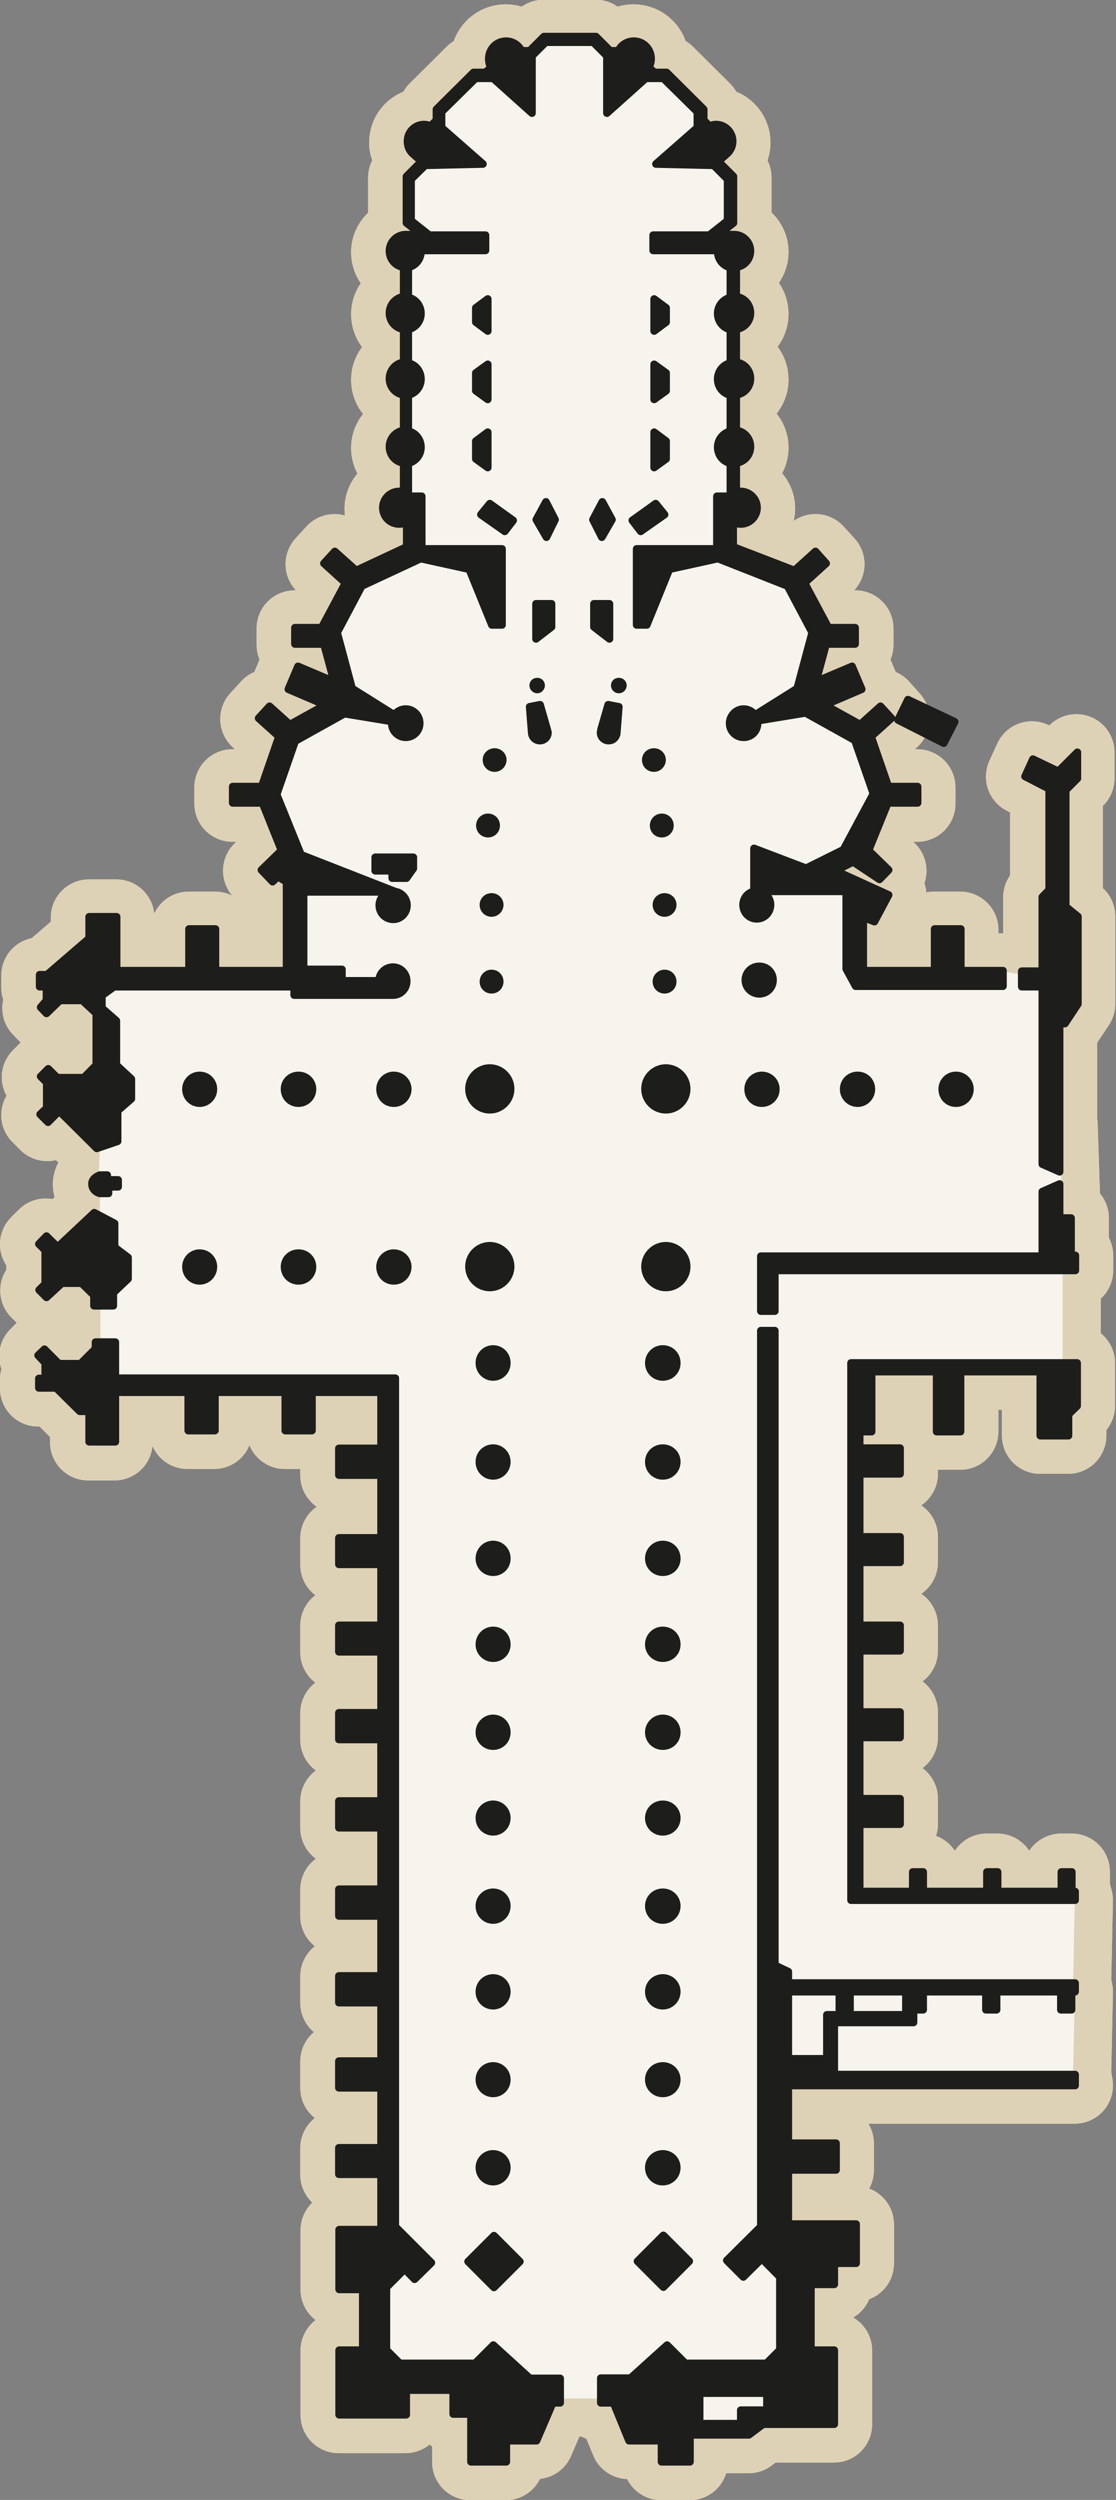 <?xml version="1.0" encoding="UTF-8"?>
<svg id="Capa_2" data-name="Capa 2" xmlns="http://www.w3.org/2000/svg" viewBox="0 0 43.93 98.33">
  <rect x="0" y="0" width="43.93" height="98.33" fill="#808080" stroke="none"/>
  <defs>
    <style>
      .cls-1, .cls-2 {
        fill: #1d1d1b;
      }

      .cls-3 {
        fill: #f7f4ed;
      }

      .cls-4 {
        stroke: #1d1d1b;
        stroke-width: .3px;
      }

      .cls-4, .cls-5 {
        fill: none;
        stroke-linejoin: round;
      }

      .cls-2 {
        fill-rule: evenodd;
      }

      .cls-5 {
        stroke: #ded2b6;
        stroke-width: 3px;
      }

      .cls-6 {
        fill: #ded2b6;
      }
    </style>
  </defs>
  <g id="Text">
    <g>
      <path class="cls-5" d="M41.71,44.27l.12,3.64h.32v1.47h.17v.59h-.49v3.64h.56v1.69l-.34.33v.84h-1.11v-2.52h-3.14v2.36h-.94v-2.36h-2.56v2.36h-.47v.66h1.59v1h-1.59v2.48h1.59v1h-1.59v2.48h1.59v1h-1.59v2.41h1.59v1h-1.59v2.41h1.59v1h-1.59v2.64h2.08v-.77h.42v.77h2.51v-.77h.42v.77h2.41l.1-.77h.42v.68l.12.44-.07,3.26.07.34-.07,3.26.07.43h-11.29v2.28h1.88v1.05h-1.88v2.13h2.67v1.54h-.86v.83h-.92v2.59h.92v2.91h-2.8l-.56.42h-2.32v1.06h-1.12v-.83h-1.29l-.61-1.48h-.5v-.19h-1.6v.19h-.29l-.64,1.48h-1.19v.83h-1.4v-1.88h-.69v-.94h-1.86v.97h-2.63v-2.54h.92v-2.39h-.92v-2.34h1.65v-2.18h-1.66v-1.05h1.66v-2.36h-1.66v-1.05h1.66v-2.3h-1.66v-1.05h1.66v-2.36h-1.66v-1.05h1.66v-2.42h-1.66v-1.05h1.66v-2.42h-1.66v-1.05h1.66v-2.39h-1.66v-1.05h1.66v-2.39h-1.66v-1.05h1.66v-2.47h-1.66v-1.05h1.66v-2.2h-2.72v1.5h-1.05v-1.5h-2.78v1.5h-1.05v-1.5h-2.87v1.95h-1.04v-1.2h-.37l-.92-.92h-.68v-.36h.25v-.62l-.28-.29.25-.25.57.57h.85l.59-.59v-.26h.22v-1.43h-.28v-.4l-.49-.49h-.77l-.61.56-.29-.29.24-.24v-1.33l-.25-.25.3-.3.43.43,1.44-1.35.26.14v-.9s-.35-.07-.35-.38c0-.24.31-.34.31-.34l.04-1.09-1.63-1.42-.44.44-.31-.31.26-.25v-1l-.24-.24.3-.3.36.35h1.05l.49-.5v-2.03l-.55-.51h-.88l-.52.51-.23-.24.23-.27v-.54h-.27v-.47h.29l1.66-1.43v-.85h1.08v2.12h2.85v-1.64h1.04v1.64h2.8v-3.49l-.34-.21-.21.2-.44-.46.79-.77-.75-1.87h-1.17v-.64h1.14l.68-1.97-.8-.72.43-.47.8.72,1.39-.77-1.45-.62.38-.9,1.42.6-.4-1.48h-1.14v-.64h1.05l.94-1.76-.85-.77.43-.47.86.77,1.97-.94v-.97c-.09.05-.19.07-.3.07-.36,0-.64-.29-.64-.64s.29-.64.64-.64c.06,0,.12,0,.18.03v-1.14c-.32-.04-.56-.31-.56-.64s.25-.6.56-.64v-1.4c-.32-.04-.56-.31-.56-.64s.25-.6.56-.64v-1.3c-.32-.04-.56-.31-.56-.64s.25-.6.56-.64v-1.16c-.32-.04-.56-.31-.56-.64,0-.35.29-.64.64-.64h.62l-.59-.46v-1.83l.6-.59-.28-.25c-.21-.21-.28-.37-.28-.54,0-.37.29-.66.66-.66.09,0,.18.02.26.06l.2-.2.03-.46,1.46-1.45h.54l.15-.19c-.06-.1-.1-.22-.1-.35,0-.38.3-.69.68-.69.27,0,.5.16.61.38h.32l.56-.56h2.05l.56.56h.32c.11-.23.34-.38.61-.38.38,0,.68.31.68.69,0,.13-.03.25-.1.35l.19.16.51.03,1.46,1.45v.49l.24.17c.08-.04.17-.06.26-.06.36,0,.65.3.65.66,0,.17-.07.33-.18.45l-.38.33.6.59v1.83l-.59.46h.62c.35,0,.64.29.64.64,0,.33-.25.6-.56.64v1.16c.32.04.56.31.56.64s-.25.6-.56.64v1.3c.32.04.56.31.56.64s-.25.6-.56.64v1.4c.32.04.56.31.56.64s-.25.6-.56.64v1.14c.06-.02.12-.03.18-.03.35,0,.64.29.64.64s-.29.64-.64.64c-.11,0-.21-.03-.3-.07v.97l2.39.92.85-.74.43.47-.85.77.94,1.76h1.05v.64h-1.14l-.4,1.48,1.42-.6.38.9-1.45.62,1.39.77.8-.72.42.47-.8.72.67,1.97h1.15v.64h-1.17l-.76,1.87.79.77-.36.37-1.04-.69-.69.35,2.09.95-.56,1.05-.44-.17v2.1h2.8v-1.64h1.03v1.64h1.66l.72.12.81-.12v-2.92l.27-.28v-3.97l-.95-.49.31-.68,1,.47.75-.75v1.03l-.46.46v4.58l.49.38v3.45l-.51.77h-.2v4.01Z"/>
      <path class="cls-6" d="M41.71,44.27l.12,3.64h.32v1.47h.17v.59h-.49v3.64h.56v1.69l-.34.33v.84h-1.11v-2.52h-3.14v2.36h-.94v-2.36h-2.56v2.36h-.47v.66h1.59v1h-1.59v2.48h1.59v1h-1.59v2.48h1.59v1h-1.59v2.41h1.59v1h-1.59v2.41h1.59v1h-1.59v2.64h2.08v-.77h.42v.77h2.51v-.77h.42v.77h2.41l.1-.77h.42v.68l.12.44-.07,3.26.07.34-.07,3.26.07.43h-11.29v2.28h1.88v1.05h-1.88v2.13h2.67v1.54h-.86v.83h-.92v2.59h.92v2.91h-2.8l-.56.42h-2.32v1.06h-1.12v-.83h-1.29l-.61-1.48h-.5v-.19h-1.6v.19h-.29l-.64,1.48h-1.19v.83h-1.4v-1.88h-.69v-.94h-1.86v.97h-2.63v-2.54h.92v-2.39h-.92v-2.34h1.65v-2.18h-1.66v-1.05h1.66v-2.36h-1.66v-1.05h1.66v-2.3h-1.66v-1.05h1.66v-2.36h-1.66v-1.05h1.66v-2.42h-1.66v-1.05h1.66v-2.42h-1.66v-1.05h1.66v-2.39h-1.66v-1.05h1.66v-2.39h-1.66v-1.05h1.66v-2.47h-1.66v-1.05h1.66v-2.2h-2.72v1.5h-1.05v-1.5h-2.78v1.5h-1.05v-1.5h-2.87v1.95h-1.04v-1.2h-.37l-.92-.92h-.68v-.36h.25v-.62l-.28-.29.25-.25.57.57h.85l.59-.59v-.26h.22v-1.43h-.28v-.4l-.49-.49h-.77l-.61.56-.29-.29.24-.24v-1.33l-.25-.25.3-.3.43.43,1.44-1.35.26.14v-.9s-.35-.07-.35-.38c0-.24.31-.34.31-.34l.04-1.09-1.63-1.42-.44.44-.31-.31.26-.25v-1l-.24-.24.3-.3.36.35h1.05l.49-.5v-2.03l-.55-.51h-.88l-.52.51-.23-.24.23-.27v-.54h-.27v-.47h.29l1.66-1.43v-.85h1.08v2.12h2.85v-1.64h1.04v1.64h2.8v-3.49l-.34-.21-.21.2-.44-.46.79-.77-.75-1.87h-1.17v-.64h1.14l.68-1.97-.8-.72.43-.47.8.72,1.39-.77-1.45-.62.38-.9,1.42.6-.4-1.48h-1.14v-.64h1.05l.94-1.76-.85-.77.43-.47.86.77,1.97-.94v-.97c-.09.05-.19.07-.3.07-.36,0-.64-.29-.64-.64s.29-.64.64-.64c.06,0,.12,0,.18.03v-1.14c-.32-.04-.56-.31-.56-.64s.25-.6.56-.64v-1.4c-.32-.04-.56-.31-.56-.64s.25-.6.56-.64v-1.3c-.32-.04-.56-.31-.56-.64s.25-.6.56-.64v-1.16c-.32-.04-.56-.31-.56-.64,0-.35.29-.64.64-.64h.62l-.59-.46v-1.83l.6-.59-.28-.25c-.21-.21-.28-.37-.28-.54,0-.37.29-.66.66-.66.09,0,.18.02.26.06l.2-.2.03-.46,1.46-1.45h.54l.15-.19c-.06-.1-.1-.22-.1-.35,0-.38.3-.69.68-.69.27,0,.5.16.61.38h.32l.56-.56h2.05l.56.56h.32c.11-.23.34-.38.61-.38.38,0,.68.31.68.69,0,.13-.03.25-.1.35l.19.16.51.03,1.46,1.45v.49l.24.17c.08-.04.17-.06.26-.06.36,0,.65.3.65.66,0,.17-.07.33-.18.45l-.38.33.6.59v1.83l-.59.46h.62c.35,0,.64.29.64.64,0,.33-.25.6-.56.64v1.16c.32.04.56.31.56.64s-.25.6-.56.64v1.3c.32.04.56.31.56.64s-.25.6-.56.64v1.4c.32.04.56.31.56.64s-.25.6-.56.64v1.14c.06-.02.12-.03.18-.03.35,0,.64.29.64.64s-.29.64-.64.64c-.11,0-.21-.03-.3-.07v.97l2.39.92.85-.74.43.47-.85.77.94,1.76h1.05v.64h-1.14l-.4,1.48,1.42-.6.38.9-1.45.62,1.39.77.8-.72.42.47-.8.72.67,1.97h1.15v.64h-1.17l-.76,1.87.79.77-.36.37-1.04-.69-.69.35,2.09.95-.56,1.05-.44-.17v2.1h2.8v-1.64h1.03v1.64h1.66l.72.12.81-.12v-2.92l.27-.28v-3.97l-.95-.49.31-.68,1,.47.75-.75v1.03l-.46.46v4.58l.49.38v3.45l-.51.77h-.2"/>
      <path class="cls-5" d="M41.71,44.27l.12,3.64h.32v1.47h.17v.59h-.49v3.64h.56v1.69l-.34.33v.84h-1.11v-2.52h-3.14v2.36h-.94v-2.36h-2.56v2.36h-.47v.66h1.59v1h-1.59v2.48h1.59v1h-1.59v2.48h1.59v1h-1.59v2.41h1.59v1h-1.59v2.41h1.59v1h-1.59v2.64h2.08v-.77h.42v.77h2.51v-.77h.42v.77h2.41l.1-.77h.42v.68l.12.44-.07,3.26.07.34-.07,3.26.07.43h-11.29v2.28h1.88v1.05h-1.88v2.13h2.67v1.54h-.86v.83h-.92v2.59h.92v2.91h-2.8l-.56.42h-2.32v1.06h-1.12v-.83h-1.29l-.61-1.48h-.5v-.19h-1.6v.19h-.29l-.64,1.48h-1.19v.83h-1.4v-1.88h-.69v-.94h-1.86v.97h-2.63v-2.54h.92v-2.39h-.92v-2.34h1.65v-2.18h-1.66v-1.05h1.66v-2.36h-1.66v-1.05h1.66v-2.3h-1.66v-1.05h1.66v-2.36h-1.66v-1.05h1.66v-2.42h-1.66v-1.05h1.66v-2.42h-1.66v-1.05h1.66v-2.39h-1.66v-1.05h1.66v-2.39h-1.66v-1.05h1.66v-2.47h-1.66v-1.05h1.66v-2.2h-2.72v1.5h-1.05v-1.5h-2.78v1.5h-1.05v-1.5h-2.87v1.95h-1.04v-1.2h-.37l-.92-.92h-.68v-.36h.25v-.62l-.28-.29.25-.25.57.57h.85l.59-.59v-.26h.22v-1.43h-.28v-.4l-.49-.49h-.77l-.61.56-.29-.29.24-.24v-1.33l-.25-.25.3-.3.43.43,1.44-1.35.26.14v-.9s-.35-.07-.35-.38c0-.24.31-.34.31-.34l.04-1.09-1.63-1.42-.44.44-.31-.31.26-.25v-1l-.24-.24.3-.3.36.35h1.05l.49-.5v-2.03l-.55-.51h-.88l-.52.51-.23-.24.23-.27v-.54h-.27v-.47h.29l1.66-1.43v-.85h1.08v2.12h2.85v-1.64h1.04v1.64h2.8v-3.49l-.34-.21-.21.2-.44-.46.79-.77-.75-1.87h-1.17v-.64h1.14l.68-1.97-.8-.72.43-.47.8.72,1.39-.77-1.45-.62.38-.9,1.42.6-.4-1.48h-1.14v-.64h1.05l.94-1.76-.85-.77.43-.47.86.77,1.97-.94v-.97c-.09.05-.19.07-.3.07-.36,0-.64-.29-.64-.64s.29-.64.64-.64c.06,0,.12,0,.18.03v-1.14c-.32-.04-.56-.31-.56-.64s.25-.6.56-.64v-1.4c-.32-.04-.56-.31-.56-.64s.25-.6.56-.64v-1.3c-.32-.04-.56-.31-.56-.64s.25-.6.56-.64v-1.16c-.32-.04-.56-.31-.56-.64,0-.35.29-.64.64-.64h.62l-.59-.46v-1.83l.6-.59-.28-.25c-.21-.21-.28-.37-.28-.54,0-.37.29-.66.66-.66.09,0,.18.02.26.06l.2-.2.03-.46,1.46-1.45h.54l.15-.19c-.06-.1-.1-.22-.1-.35,0-.38.3-.69.68-.69.27,0,.5.16.61.38h.32l.56-.56h2.05l.56.56h.32c.11-.23.34-.38.61-.38.38,0,.68.31.68.69,0,.13-.03.25-.1.35l.19.16.51.03,1.46,1.45v.49l.24.17c.08-.04.17-.06.26-.06.36,0,.65.3.65.66,0,.17-.07.33-.18.45l-.38.33.6.59v1.83l-.59.46h.62c.35,0,.64.29.64.64,0,.33-.25.6-.56.64v1.16c.32.04.56.31.56.64s-.25.6-.56.64v1.3c.32.04.56.31.56.64s-.25.6-.56.64v1.4c.32.04.56.31.56.64s-.25.6-.56.64v1.14c.06-.02.12-.03.18-.03.35,0,.64.29.64.64s-.29.64-.64.64c-.11,0-.21-.03-.3-.07v.97l2.39.92.85-.74.43.47-.85.77.94,1.76h1.05v.64h-1.14l-.4,1.48,1.42-.6.38.9-1.45.62,1.39.77.8-.72.42.47-.8.72.67,1.97h1.15v.64h-1.17l-.76,1.87.79.77-.36.37-1.04-.69-.69.35,2.09.95-.56,1.05-.44-.17v2.1h2.8v-1.64h1.03v1.64h1.66l.72.12.81-.12v-2.92l.27-.28v-3.97l-.95-.49.31-.68,1,.47.75-.75v1.03l-.46.46v4.58l.49.38v3.45l-.51.77h-.2v4.01Z"/>
      <path class="cls-3" d="M41.71,44.27l.12,3.64h.32v1.47h.17v.59h-.49v3.64h.56v1.69l-.34.33v.84h-1.11v-2.52h-3.14v2.36h-.94v-2.36h-2.56v2.36h-.47v.66h1.59v1h-1.59v2.48h1.59v1h-1.59v2.48h1.59v1h-1.59v2.41h1.59v1h-1.59v2.41h1.59v1h-1.59v2.64h2.08v-.77h.42v.77h2.51v-.77h.42v.77h2.41l.1-.77h.42v.68l.12.44-.07,3.26.07.34-.07,3.26.07.43h-11.29v2.28h1.88v1.05h-1.88v2.13h2.67v1.54h-.86v.83h-.92v2.59h.92v2.91h-2.8l-.56.42h-2.32v1.06h-1.12v-.83h-1.29l-.61-1.48h-.5v-.19h-1.6v.19h-.29l-.64,1.48h-1.19v.83h-1.4v-1.88h-.69v-.94h-1.86v.97h-2.63v-2.54h.92v-2.39h-.92v-2.34h1.65v-2.18h-1.66v-1.05h1.66v-2.36h-1.66v-1.05h1.66v-2.3h-1.66v-1.05h1.66v-2.36h-1.66v-1.05h1.66v-2.42h-1.66v-1.05h1.66v-2.42h-1.66v-1.05h1.66v-2.39h-1.66v-1.05h1.66v-2.39h-1.66v-1.05h1.66v-2.47h-1.66v-1.05h1.66v-2.2h-2.72v1.5h-1.05v-1.5h-2.78v1.5h-1.05v-1.5h-2.87v1.95h-1.04v-1.2h-.37l-.92-.92h-.68v-.36h.25v-.62l-.28-.29.25-.25.57.57h.85l.59-.59v-.26h.22v-1.43h-.28v-.4l-.49-.49h-.77l-.61.56-.29-.29.24-.24v-1.33l-.25-.25.3-.3.43.43,1.44-1.35.26.14v-.9s-.35-.07-.35-.38c0-.24.31-.34.31-.34l.04-1.09-1.63-1.42-.44.44-.31-.31.26-.25v-1l-.24-.24.3-.3.36.35h1.05l.49-.5v-2.03l-.55-.51h-.88l-.52.51-.23-.24.23-.27v-.54h-.27v-.47h.29l1.66-1.43v-.85h1.08v2.12h2.85v-1.64h1.04v1.64h2.8v-3.49l-.34-.21-.21.2-.44-.46.79-.77-.75-1.87h-1.17v-.64h1.14l.68-1.97-.8-.72.43-.47.8.72,1.39-.77-1.45-.62.38-.9,1.42.6-.4-1.48h-1.14v-.64h1.05l.94-1.76-.85-.77.43-.47.86.77,1.97-.94v-.97c-.09.05-.19.07-.3.07-.36,0-.64-.29-.64-.64s.29-.64.64-.64c.06,0,.12,0,.18.03v-1.14c-.32-.04-.56-.31-.56-.64s.25-.6.56-.64v-1.4c-.32-.04-.56-.31-.56-.64s.25-.6.56-.64v-1.3c-.32-.04-.56-.31-.56-.64s.25-.6.56-.64v-1.16c-.32-.04-.56-.31-.56-.64,0-.35.29-.64.64-.64h.62l-.59-.46v-1.83l.6-.59-.28-.25c-.21-.21-.28-.37-.28-.54,0-.37.29-.66.66-.66.09,0,.18.02.26.06l.2-.2.03-.46,1.46-1.45h.54l.15-.19c-.06-.1-.1-.22-.1-.35,0-.38.3-.69.68-.69.27,0,.5.16.61.38h.32l.56-.56h2.05l.56.56h.32c.11-.23.34-.38.61-.38.38,0,.68.31.68.69,0,.13-.03.25-.1.35l.19.16.51.03,1.46,1.45v.49l.24.17c.08-.04.17-.06.26-.06.36,0,.65.3.65.66,0,.17-.07.33-.18.45l-.38.33.6.59v1.83l-.59.46h.62c.35,0,.64.29.64.64,0,.33-.25.6-.56.64v1.16c.32.04.56.31.56.64s-.25.6-.56.64v1.3c.32.04.56.31.56.64s-.25.6-.56.64v1.4c.32.04.56.31.56.64s-.25.6-.56.64v1.14c.06-.02.12-.03.18-.03.35,0,.64.29.64.64s-.29.64-.64.64c-.11,0-.21-.03-.3-.07v.97l2.39.92.85-.74.43.47-.85.77.94,1.76h1.05v.64h-1.14l-.4,1.48,1.42-.6.38.9-1.45.62,1.39.77.8-.72.42.47-.8.72.67,1.97h1.15v.64h-1.17l-.76,1.87.79.77-.36.37-1.04-.69-.69.35,2.09.95-.56,1.05-.44-.17v2.1h2.8v-1.64h1.03v1.64h1.66l.72.12.81-.12v-2.92l.27-.28v-3.97l-.95-.49.31-.68,1,.47.75-.75v1.03l-.46.46v4.58l.49.38v3.45l-.51.77h-.2"/>
      <path class="cls-4" d="M7.32,42.84c0-.3.24-.54.54-.54s.54.24.54.54-.24.55-.54.55-.54-.24-.54-.55Z"/>
      <path class="cls-2" d="M7.32,42.84c0-.3.24-.54.54-.54s.54.24.54.54-.24.55-.54.55-.54-.24-.54-.55"/>
      <path class="cls-4" d="M11.2,42.84c0-.3.24-.54.55-.54s.55.24.55.54-.24.55-.55.55-.55-.24-.55-.55Z"/>
      <path class="cls-2" d="M11.2,42.84c0-.3.24-.54.55-.54s.55.24.55.54-.24.55-.55.55-.55-.24-.55-.55"/>
      <path class="cls-4" d="M14.96,42.84c0-.3.24-.54.54-.54s.55.24.55.54-.24.55-.55.55-.54-.24-.54-.55Z"/>
      <path class="cls-2" d="M14.96,42.84c0-.3.24-.54.54-.54s.55.24.55.54-.24.55-.55.55-.54-.24-.54-.55"/>
      <path class="cls-4" d="M7.32,49.83c0-.3.24-.54.54-.54s.54.24.54.54-.24.55-.54.55-.54-.24-.54-.55Z"/>
      <path class="cls-2" d="M7.32,49.83c0-.3.24-.54.54-.54s.54.24.54.54-.24.55-.54.55-.54-.24-.54-.55"/>
      <path class="cls-4" d="M11.2,49.83c0-.3.24-.54.55-.54s.55.24.55.54-.24.55-.55.55-.55-.24-.55-.55Z"/>
      <path class="cls-2" d="M11.2,49.83c0-.3.24-.54.55-.54s.55.24.55.54-.24.55-.55.55-.55-.24-.55-.55"/>
      <path class="cls-4" d="M14.96,49.83c0-.3.24-.54.54-.54s.55.24.55.54-.24.55-.55.55-.54-.24-.54-.55Z"/>
      <path class="cls-2" d="M14.96,49.83c0-.3.24-.54.54-.54s.55.24.55.54-.24.55-.55.55-.54-.24-.54-.55"/>
      <polygon class="cls-4" points="4.46 51.36 4.46 50.85 5.04 50.3 5.04 49.46 4.51 49.06 4.51 48.12 3.71 47.7 2.27 49.05 1.83 48.62 1.53 48.93 1.78 49.18 1.78 50.5 1.54 50.74 1.83 51.03 2.44 50.47 3.21 50.47 3.7 50.95 3.7 51.36 4.46 51.36"/>
      <polyline class="cls-1" points="4.46 51.36 4.46 50.85 5.04 50.3 5.04 49.46 4.51 49.06 4.51 48.12 3.71 47.7 2.27 49.05 1.83 48.62 1.53 48.93 1.78 49.18 1.78 50.5 1.54 50.74 1.83 51.03 2.44 50.47 3.21 50.47 3.7 50.95 3.7 51.36"/>
      <polygon class="cls-4" points="15 85.52 13.34 85.52 13.34 84.48 15 84.48 15 82.12 13.34 82.12 13.34 81.07 15 81.07 15 78.77 13.34 78.77 13.34 77.72 15 77.72 15 75.36 13.34 75.36 13.34 74.31 15 74.31 15 71.89 13.34 71.89 13.34 70.84 15 70.84 15 68.42 13.34 68.42 13.34 67.37 15 67.37 15 64.97 13.34 64.97 13.34 63.93 15 63.93 15 61.53 13.34 61.53 13.34 60.49 15 60.49 15 58.02 13.34 58.02 13.34 56.97 15 56.97 15 54.76 12.28 54.76 12.28 56.27 11.23 56.27 11.23 54.76 8.46 54.76 8.46 56.27 7.41 56.27 7.41 54.76 4.54 54.76 4.54 56.71 3.51 56.71 3.51 55.51 3.14 55.51 2.21 54.59 1.53 54.59 1.53 54.22 1.78 54.22 1.78 53.61 1.5 53.31 1.75 53.07 2.32 53.64 3.17 53.64 3.76 53.05 3.76 52.79 4.54 52.79 4.54 54.21 15.56 54.21 15.56 87.58 16.98 89 16.32 89.65 15.93 89.25 15.21 89.97 15.21 92.43 15.74 92.96 18.7 92.96 19.42 92.24 20.86 93.55 22.05 93.55 22.05 94.51 21.76 94.51 21.12 96 19.93 96 19.93 96.83 18.54 96.83 18.54 94.95 17.84 94.95 17.84 94.01 15.99 94.01 15.99 94.98 13.35 94.98 13.35 92.44 14.28 92.44 14.28 90.05 13.35 90.05 13.35 87.7 15 87.7 15 85.52"/>
      <polyline class="cls-1" points="15 85.52 13.34 85.52 13.34 84.48 15 84.48 15 82.12 13.34 82.12 13.34 81.07 15 81.07 15 78.77 13.34 78.77 13.34 77.72 15 77.72 15 75.36 13.34 75.36 13.34 74.31 15 74.31 15 71.89 13.34 71.89 13.34 70.84 15 70.84 15 68.42 13.34 68.42 13.34 67.37 15 67.37 15 64.97 13.34 64.97 13.34 63.93 15 63.93 15 61.53 13.34 61.53 13.34 60.49 15 60.49 15 58.02 13.34 58.02 13.34 56.97 15 56.97 15 54.76 12.28 54.76 12.28 56.27 11.23 56.27 11.23 54.76 8.46 54.76 8.46 56.27 7.41 56.27 7.41 54.76 4.54 54.76 4.54 56.71 3.51 56.71 3.51 55.51 3.14 55.51 2.21 54.59 1.53 54.59 1.53 54.22 1.78 54.22 1.78 53.61 1.5 53.31 1.75 53.07 2.32 53.64 3.17 53.64 3.76 53.05 3.76 52.79 4.54 52.79 4.54 54.21 15.56 54.21 15.56 87.58 16.98 89 16.32 89.65 15.93 89.25 15.21 89.97 15.21 92.43 15.74 92.96 18.7 92.96 19.42 92.24 20.86 93.55 22.05 93.55 22.05 94.51 21.76 94.51 21.12 96 19.93 96 19.93 96.83 18.54 96.83 18.54 94.95 17.84 94.95 17.84 94.01 15.99 94.01 15.99 94.98 13.35 94.98 13.35 92.44 14.28 92.44 14.28 90.05 13.35 90.05 13.35 87.7 15 87.7"/>
      <path class="cls-4" d="M18.46,49.82c0-.45.37-.82.82-.82s.82.37.82.82-.37.82-.82.82-.82-.37-.82-.82Z"/>
      <path class="cls-2" d="M18.46,49.82c0-.45.37-.82.82-.82s.82.37.82.82-.37.82-.82.82-.82-.37-.82-.82"/>
      <path class="cls-4" d="M18.46,42.83c0-.45.37-.82.82-.82s.82.37.82.82-.37.82-.82.82-.82-.37-.82-.82Z"/>
      <path class="cls-2" d="M18.46,42.83c0-.45.37-.82.82-.82s.82.37.82.82-.37.82-.82.82-.82-.37-.82-.82"/>
      <path class="cls-4" d="M18.87,53.61c0-.3.24-.55.54-.55s.54.24.54.55-.24.55-.54.55-.54-.24-.54-.55Z"/>
      <path class="cls-2" d="M18.87,53.61c0-.3.24-.55.54-.55s.54.24.54.55-.24.55-.54.55-.54-.24-.54-.55"/>
      <path class="cls-4" d="M18.87,57.5c0-.3.24-.54.54-.54s.54.24.54.54-.24.55-.54.55-.54-.24-.54-.55Z"/>
      <path class="cls-2" d="M18.87,57.5c0-.3.24-.54.54-.54s.54.24.54.54-.24.55-.54.55-.54-.24-.54-.55"/>
      <path class="cls-4" d="M18.87,61.3c0-.3.24-.55.54-.55s.54.24.54.55-.24.54-.54.54-.54-.24-.54-.54Z"/>
      <path class="cls-2" d="M18.87,61.3c0-.3.24-.55.54-.55s.54.24.54.55-.24.54-.54.54-.54-.24-.54-.54"/>
      <path class="cls-4" d="M18.87,64.68c0-.3.24-.55.54-.55s.54.24.54.55-.24.54-.54.54-.54-.24-.54-.54Z"/>
      <path class="cls-2" d="M18.87,64.68c0-.3.24-.55.54-.55s.54.24.54.55-.24.54-.54.54-.54-.24-.54-.54"/>
      <path class="cls-4" d="M18.87,68.14c0-.3.24-.55.54-.55s.54.24.54.55-.24.54-.54.54-.54-.24-.54-.54Z"/>
      <path class="cls-2" d="M18.87,68.14c0-.3.24-.55.54-.55s.54.24.54.55-.24.54-.54.54-.54-.24-.54-.54"/>
      <path class="cls-4" d="M18.87,71.51c0-.3.24-.54.54-.54s.54.24.54.54-.24.54-.54.54-.54-.24-.54-.54Z"/>
      <path class="cls-2" d="M18.87,71.51c0-.3.24-.54.54-.54s.54.24.54.54-.24.54-.54.54-.54-.24-.54-.54"/>
      <path class="cls-4" d="M18.87,74.97c0-.3.24-.54.54-.54s.54.24.54.54-.24.55-.54.55-.54-.24-.54-.55Z"/>
      <path class="cls-2" d="M18.87,74.97c0-.3.24-.54.54-.54s.54.24.54.54-.24.55-.54.55-.54-.24-.54-.55"/>
      <path class="cls-4" d="M18.87,78.34c0-.3.24-.54.54-.54s.54.24.54.54-.24.55-.54.55-.54-.24-.54-.55Z"/>
      <path class="cls-2" d="M18.87,78.34c0-.3.24-.54.54-.54s.54.24.54.54-.24.55-.54.55-.54-.24-.54-.55"/>
      <path class="cls-4" d="M18.87,81.8c0-.3.24-.54.54-.54s.54.24.54.54-.24.54-.54.54-.54-.24-.54-.54Z"/>
      <path class="cls-2" d="M18.87,81.8c0-.3.24-.54.54-.54s.54.24.54.54-.24.54-.54.54-.54-.24-.54-.54"/>
      <path class="cls-4" d="M18.87,85.26c0-.3.24-.54.54-.54s.54.24.54.54-.24.55-.54.55-.54-.24-.54-.55Z"/>
      <path class="cls-2" d="M18.87,85.26c0-.3.24-.54.54-.54s.54.24.54.54-.24.55-.54.55-.54-.24-.54-.55"/>
      <rect class="cls-4" x="18.73" y="88.23" width="1.44" height="1.44" transform="translate(-57.18 39.77) rotate(-44.97)"/>
      <polyline class="cls-2" points="20.47 88.95 19.45 89.97 18.43 88.95 19.45 87.93"/>
      <polygon class="cls-4" points="18.73 12.11 19.2 11.76 19.2 13.02 18.73 12.67 18.73 12.11"/>
      <polyline class="cls-2" points="18.73 12.11 19.2 11.76 19.2 13.02 18.73 12.67"/>
      <polygon class="cls-4" points="18.73 14.67 19.2 14.33 19.2 15.71 18.73 15.37 18.73 14.67"/>
      <polyline class="cls-2" points="18.73 14.67 19.2 14.33 19.2 15.71 18.73 15.37"/>
      <polygon class="cls-4" points="18.73 17.35 19.2 17 19.2 18.39 18.73 18.05 18.73 17.35"/>
      <polyline class="cls-2" points="18.73 17.35 19.2 17 19.2 18.39 18.73 18.05"/>
      <polygon class="cls-4" points="21.49 19.74 21.11 20.44 21.51 21.13 21.85 20.44 21.49 19.74"/>
      <polyline class="cls-2" points="21.49 19.74 21.11 20.44 21.51 21.13 21.85 20.44"/>
      <polygon class="cls-4" points="18.93 20.24 19.28 19.81 20.2 20.47 19.87 20.9 18.93 20.24"/>
      <polyline class="cls-2" points="18.93 20.24 19.28 19.81 20.2 20.47 19.87 20.9"/>
      <polygon class="cls-4" points="21.71 23.75 21.1 23.75 21.1 25.13 21.71 24.66 21.71 23.75"/>
      <polyline class="cls-2" points="21.71 23.75 21.1 23.75 21.1 25.13 21.71 24.66"/>
      <path class="cls-4" d="M19.03,38.61c0-.17.14-.32.32-.32s.32.14.32.32-.14.32-.32.32-.32-.14-.32-.32Z"/>
      <path class="cls-2" d="M19.03,38.61c0-.17.14-.32.32-.32s.32.14.32.32-.14.32-.32.32-.32-.14-.32-.32"/>
      <path class="cls-4" d="M19.03,35.59c0-.17.14-.31.32-.31s.32.14.32.31-.14.32-.32.32-.32-.14-.32-.32Z"/>
      <path class="cls-2" d="M19.03,35.59c0-.17.14-.31.32-.31s.32.14.32.31-.14.32-.32.32-.32-.14-.32-.32"/>
      <path class="cls-4" d="M18.89,32.47c0-.17.14-.32.32-.32s.32.14.32.32-.14.32-.32.32-.32-.14-.32-.32Z"/>
      <path class="cls-2" d="M18.89,32.47c0-.17.14-.32.32-.32s.32.14.32.32-.14.32-.32.32-.32-.14-.32-.32"/>
      <path class="cls-4" d="M19.15,29.89c0-.17.14-.31.32-.31s.32.14.32.31-.14.32-.32.32-.32-.14-.32-.32Z"/>
      <path class="cls-2" d="M19.15,29.89c0-.17.14-.31.32-.31s.32.14.32.31-.14.32-.32.32-.32-.14-.32-.32"/>
      <path class="cls-4" d="M20.99,26.96c0-.09.07-.15.16-.15s.15.07.15.15-.07.16-.15.16-.16-.07-.16-.16Z"/>
      <path class="cls-2" d="M20.99,26.96c0-.09.07-.15.16-.15s.15.07.15.15-.07.16-.15.16-.16-.07-.16-.16"/>
      <path class="cls-4" d="M20.85,27.8l.41-.08.28.97.03.12c0,.18-.14.32-.32.32s-.31-.14-.32-.31l-.08-1.02Z"/>
      <path class="cls-1" d="M20.85,27.8l.41-.08.28.97.03.12c0,.18-.14.32-.32.32s-.31-.14-.32-.31"/>
      <path class="cls-4" d="M4.36,46.41h.29v.27h-.38v.26h-.34s-.31-.07-.31-.38c0-.24.31-.34.31-.34h.29v.19h.13Z"/>
      <path class="cls-2" d="M4.36,46.41h.29v.27h-.38v.26h-.34s-.31-.07-.31-.38c0-.24.31-.34.31-.34h.29v.19"/>
      <polygon class="cls-4" points="14.77 33.72 14.77 34.25 15.44 34.25 15.44 34.54 16 34.54 16.27 34.16 16.27 33.72 14.77 33.72"/>
      <polyline class="cls-2" points="14.77 33.72 14.77 34.25 15.44 34.25 15.44 34.54 16 34.54 16.27 34.16 16.27 33.72"/>
      <path class="cls-4" d="M37.09,42.84c0-.3.24-.54.54-.54s.55.24.55.54-.24.55-.55.55-.54-.24-.54-.55Z"/>
      <path class="cls-2" d="M37.09,42.84c0-.3.24-.54.54-.54s.55.24.55.54-.24.55-.55.55-.54-.24-.54-.55"/>
      <path class="cls-4" d="M33.21,42.84c0-.3.24-.54.55-.54s.54.24.54.54-.24.55-.54.55-.55-.24-.55-.55Z"/>
      <path class="cls-2" d="M33.21,42.84c0-.3.24-.54.55-.54s.54.24.54.54-.24.55-.54.55-.55-.24-.55-.55"/>
      <path class="cls-4" d="M29.45,42.84c0-.3.24-.54.54-.54s.55.24.55.54-.24.55-.55.55-.54-.24-.54-.55Z"/>
      <path class="cls-2" d="M29.45,42.84c0-.3.24-.54.54-.54s.55.24.55.54-.24.55-.55.55-.54-.24-.54-.55"/>
      <path class="cls-4" d="M25.39,49.82c0-.45.37-.82.82-.82s.82.37.82.82-.37.82-.82.82-.82-.37-.82-.82Z"/>
      <path class="cls-2" d="M25.39,49.82c0-.45.37-.82.82-.82s.82.37.82.82-.37.82-.82.82-.82-.37-.82-.82"/>
      <path class="cls-4" d="M25.39,42.83c0-.45.37-.82.82-.82s.82.37.82.82-.37.82-.82.82-.82-.37-.82-.82Z"/>
      <path class="cls-2" d="M25.39,42.83c0-.45.37-.82.82-.82s.82.37.82.82-.37.82-.82.82-.82-.37-.82-.82"/>
      <path class="cls-4" d="M25.54,53.61c0-.3.24-.55.55-.55s.55.24.55.55-.24.55-.55.55-.55-.24-.55-.55Z"/>
      <path class="cls-2" d="M25.54,53.61c0-.3.24-.55.55-.55s.55.24.55.55-.24.55-.55.55-.55-.24-.55-.55"/>
      <path class="cls-4" d="M25.54,57.5c0-.3.24-.54.55-.54s.55.24.55.54-.24.55-.55.55-.55-.24-.55-.55Z"/>
      <path class="cls-2" d="M25.54,57.5c0-.3.24-.54.55-.54s.55.24.55.54-.24.55-.55.55-.55-.24-.55-.55"/>
      <path class="cls-4" d="M25.54,61.3c0-.3.24-.55.55-.55s.55.24.55.55-.24.54-.55.54-.55-.24-.55-.54Z"/>
      <path class="cls-2" d="M25.54,61.3c0-.3.24-.55.55-.55s.55.24.55.55-.24.54-.55.54-.55-.24-.55-.54"/>
      <path class="cls-4" d="M25.54,64.68c0-.3.24-.55.55-.55s.55.24.55.55-.24.54-.55.54-.55-.24-.55-.54Z"/>
      <path class="cls-2" d="M25.54,64.68c0-.3.24-.55.55-.55s.55.24.55.55-.24.54-.55.54-.55-.24-.55-.54"/>
      <path class="cls-4" d="M25.54,68.14c0-.3.24-.55.55-.55s.55.24.55.55-.24.54-.55.54-.55-.24-.55-.54Z"/>
      <path class="cls-2" d="M25.54,68.14c0-.3.24-.55.55-.55s.55.24.55.55-.24.54-.55.54-.55-.24-.55-.54"/>
      <path class="cls-4" d="M25.54,71.51c0-.3.24-.54.55-.54s.55.24.55.54-.24.54-.55.54-.55-.24-.55-.54Z"/>
      <path class="cls-2" d="M25.54,71.51c0-.3.24-.54.55-.54s.55.24.55.54-.24.54-.55.54-.55-.24-.55-.54"/>
      <path class="cls-4" d="M25.54,74.97c0-.3.24-.54.55-.54s.55.24.55.54-.24.55-.55.55-.55-.24-.55-.55Z"/>
      <path class="cls-2" d="M25.54,74.97c0-.3.24-.54.55-.54s.55.24.55.54-.24.55-.55.55-.55-.24-.55-.55"/>
      <path class="cls-4" d="M25.54,78.34c0-.3.24-.54.55-.54s.55.24.55.54-.24.55-.55.55-.55-.24-.55-.55Z"/>
      <path class="cls-2" d="M25.54,78.34c0-.3.24-.54.55-.54s.55.24.55.54-.24.55-.55.55-.55-.24-.55-.55"/>
      <path class="cls-4" d="M25.54,81.8c0-.3.24-.54.55-.54s.55.24.55.54-.24.54-.55.54-.55-.24-.55-.54Z"/>
      <path class="cls-2" d="M25.54,81.8c0-.3.24-.54.55-.54s.55.24.55.54-.24.54-.55.54-.55-.24-.55-.54"/>
      <path class="cls-4" d="M25.54,85.26c0-.3.24-.54.55-.54s.55.24.55.54-.24.55-.55.55-.55-.24-.55-.55Z"/>
      <path class="cls-2" d="M25.54,85.26c0-.3.24-.54.55-.54s.55.24.55.54-.24.55-.55.55-.55-.24-.55-.55"/>
      <rect class="cls-4" x="25.39" y="88.23" width="1.44" height="1.44" transform="translate(-55.27 44.55) rotate(-45.03)"/>
      <polyline class="cls-2" points="25.09 88.95 26.11 89.97 27.13 88.95 26.11 87.93"/>
      <polygon class="cls-4" points="26.22 12.11 25.75 11.76 25.75 13.02 26.22 12.67 26.22 12.11"/>
      <polyline class="cls-2" points="26.22 12.11 25.75 11.76 25.75 13.02 26.22 12.67"/>
      <polygon class="cls-4" points="26.22 14.67 25.75 14.33 25.75 15.71 26.22 15.37 26.22 14.67"/>
      <polyline class="cls-2" points="26.22 14.67 25.75 14.33 25.75 15.71 26.22 15.37"/>
      <polygon class="cls-4" points="26.22 17.35 25.75 17 25.75 18.39 26.22 18.05 26.22 17.35"/>
      <polyline class="cls-2" points="26.22 17.35 25.75 17 25.75 18.39 26.22 18.05"/>
      <polygon class="cls-4" points="23.71 19.74 24.09 20.44 23.69 21.13 23.34 20.44 23.71 19.74"/>
      <polyline class="cls-2" points="23.71 19.74 24.09 20.44 23.69 21.13 23.34 20.44"/>
      <polygon class="cls-4" points="26.16 20.24 25.81 19.81 24.89 20.47 25.22 20.9 26.16 20.24"/>
      <polyline class="cls-2" points="26.16 20.24 25.81 19.81 24.89 20.47 25.22 20.9"/>
      <polygon class="cls-4" points="23.38 23.75 23.99 23.75 23.99 25.13 23.38 24.66 23.38 23.75"/>
      <polyline class="cls-2" points="23.38 23.75 23.99 23.75 23.99 25.13 23.38 24.66"/>
      <path class="cls-4" d="M25.84,38.61c0-.17.14-.32.32-.32s.32.14.32.32-.14.32-.32.32-.32-.14-.32-.32Z"/>
      <path class="cls-2" d="M25.84,38.61c0-.17.14-.32.32-.32s.32.14.32.32-.14.32-.32.32-.32-.14-.32-.32"/>
      <path class="cls-4" d="M25.84,35.59c0-.17.14-.31.32-.31s.32.14.32.31-.14.32-.32.32-.32-.14-.32-.32Z"/>
      <path class="cls-2" d="M25.84,35.59c0-.17.14-.31.32-.31s.32.14.32.31-.14.32-.32.32-.32-.14-.32-.32"/>
      <path class="cls-4" d="M25.73,32.47c0-.17.14-.32.32-.32s.32.14.32.32-.14.32-.32.32-.32-.14-.32-.32Z"/>
      <path class="cls-2" d="M25.73,32.47c0-.17.14-.32.32-.32s.32.14.32.32-.14.32-.32.32-.32-.14-.32-.32"/>
      <path class="cls-4" d="M25.42,29.89c0-.17.14-.31.32-.31s.32.14.32.31-.14.32-.32.32-.32-.14-.32-.32Z"/>
      <path class="cls-2" d="M25.42,29.89c0-.17.14-.31.32-.31s.32.14.32.31-.14.32-.32.32-.32-.14-.32-.32"/>
      <path class="cls-4" d="M24.2,26.96c0-.09.07-.15.16-.15s.16.07.16.15-.07.16-.16.16-.16-.07-.16-.16Z"/>
      <path class="cls-2" d="M24.2,26.96c0-.09.07-.15.16-.15s.16.07.16.15-.07.16-.16.16-.16-.07-.16-.16"/>
      <path class="cls-4" d="M24.35,27.8l-.41-.08-.28.97-.02.12c0,.18.14.32.32.32s.31-.14.32-.31l.08-1.02Z"/>
      <path class="cls-1" d="M24.35,27.8l-.41-.08-.28.97-.02.12c0,.18.14.32.32.32s.31-.14.32-.31"/>
      <path class="cls-4" d="M29.34,38.55c0-.3.24-.54.55-.54s.54.24.54.54-.24.54-.54.54-.55-.24-.55-.54Z"/>
      <path class="cls-2" d="M29.34,38.55c0-.3.24-.54.55-.54s.54.24.54.54-.24.54-.54.54-.55-.24-.55-.54"/>
      <polygon class="cls-4" points="37.15 29.23 35.35 28.32 35.74 27.52 37.58 28.39 37.15 29.23"/>
      <polyline class="cls-2" points="37.15 29.23 35.35 28.32 35.74 27.52 37.58 28.39"/>
      <polygon class="cls-4" points="40.22 38.2 41.03 38.2 41.03 35.28 41.3 35 41.3 31.03 40.35 30.54 40.66 29.86 41.66 30.34 42.41 29.59 42.41 30.62 41.95 31.08 41.95 35.66 42.43 36.05 42.43 39.49 41.92 40.26 41.71 40.26 41.71 46.09 41.03 45.79 41.03 38.81 40.22 38.81 40.22 38.2"/>
      <polyline class="cls-1" points="40.22 38.2 41.03 38.2 41.03 35.28 41.3 35 41.3 31.03 40.35 30.54 40.66 29.86 41.66 30.34 42.41 29.59 42.41 30.62 41.95 31.08 41.95 35.66 42.43 36.05 42.43 39.49 41.92 40.26 41.71 40.26 41.71 46.09 41.03 45.79 41.03 38.81 40.22 38.81"/>
      <polygon class="cls-4" points="41.03 49.41 41.03 46.87 41.71 46.57 41.71 47.91 42.16 47.91 42.16 49.38 42.33 49.38 42.33 49.97 30.5 49.97 30.5 51.57 29.95 51.57 29.95 49.41 41.03 49.41"/>
      <polyline class="cls-1" points="41.03 49.41 41.03 46.87 41.71 46.57 41.71 47.91 42.16 47.91 42.16 49.38 42.33 49.38 42.33 49.97 30.5 49.97 30.5 51.57 29.95 51.57 29.95 49.41"/>
      <path class="cls-4" d="M15.44,28.48v-.1s-1.88-.31-1.88-.31l-1.94,1.08-.73,2.1.96,2.37,3.71,1.45c.26.04.46.27.46.54,0,.3-.24.55-.54.55s-.55-.24-.55-.55c0-.26.18-.48.42-.53h-3.4v3.05h1.51v.45h1.46c0-.3.25-.54.55-.54s.54.25.54.55-.23.54-.52.55h-3.91v-.33h-7.09l-.48.35v.49l.57.5v1.74l.59.55v.78l-.54.47v1.2l-.82.28-1.48-1.47-.44.44-.31-.31.26-.25v-1l-.24-.24.3-.3.35.35h1.05l.49-.5v-2.03l-.55-.51h-.88l-.53.51-.23-.24.23-.27v-.54h-.27v-.47h.29l1.66-1.43v-.85h1.08v2.12h2.85v-1.64h1.04v1.64h2.8v-3.49l-.34-.21-.21.2-.44-.46.79-.77-.75-1.87h-1.17v-.64h1.14l.68-1.97-.8-.72.43-.47.8.72,1.39-.77-1.45-.62.38-.9,1.42.6-.4-1.48h-1.14v-.64h1.05l.94-1.76-.85-.77.43-.47.86.77v-.03s1.97-.92,1.97-.92v-.97c-.09.05-.19.07-.3.07-.36,0-.64-.29-.64-.64s.29-.64.64-.64l.18.02v-1.14c-.32-.04-.56-.31-.56-.64s.25-.6.56-.64v-1.4c-.32-.04-.56-.31-.56-.64s.25-.6.56-.64v-1.3c-.32-.04-.56-.31-.56-.64s.25-.6.56-.64v-1.16c-.32-.04-.56-.31-.56-.64,0-.35.29-.64.64-.64h.62l-.59-.46v-1.83l.59-.59-.28-.25-.1-.09c-.11-.12-.17-.28-.17-.45,0-.37.29-.66.65-.66.09,0,.18.02.26.06l.2-.2.03.03v-.49l1.46-1.45h.54l-.04-.03.19-.16c-.06-.1-.09-.22-.09-.35,0-.38.3-.69.68-.69.27,0,.5.16.61.38h.32l.56-.56h2.05l.56.56h.32c.11-.23.34-.38.61-.38.38,0,.68.31.68.69,0,.13-.04.25-.09.35l.19.16-.03.03h.54l1.46,1.45v.49l.03-.03.2.2c.08-.04.17-.06.26-.06.36,0,.65.3.65.66,0,.17-.07.33-.18.45l-.1.09-.28.25.59.59v1.83l-.59.46h.62c.35,0,.64.29.64.64,0,.33-.24.6-.56.64v1.16c.32.04.56.31.56.64s-.24.6-.56.64v1.3c.32.04.56.31.56.64s-.24.6-.56.64v1.4c.32.04.56.31.56.64s-.24.6-.56.64v1.14c.06-.02.12-.02.18-.02.35,0,.64.29.64.64s-.29.64-.64.64c-.11,0-.21-.03-.3-.07v.97l2.39.92v.03s.85-.77.85-.77l.42.47-.85.77.94,1.76h1.05v.64h-1.14l-.4,1.48,1.42-.6.38.9-1.45.62,1.39.77.8-.72.43.47-.8.72.68,1.97h1.15v.64h-1.17l-.76,1.87.79.77-.36.37-1.04-.69-.69.35,2.09.95-.56,1.05-.44-.17v2.1h2.81v-1.64h1.03v1.64h1.66v.61h-5.8l-.37-.68v-3.05h-3.4c.24.06.42.27.42.53,0,.3-.24.55-.54.55s-.54-.24-.54-.55c0-.26.18-.48.43-.53v-1.69l2.05.78,1.47-.73,1.18-2.2-.73-2.1-1.94-1.08-1.89.31v.1c0,.31-.24.55-.55.55s-.55-.25-.55-.55.25-.56.55-.56c.18,0,.35.09.45.23l1.66-1.04.59-2.2-.97-1.83-2.74-1.08-1.91.42-.89,2.19h-.4v-2.99h3.16v-2.07h.53v-1.3c-.29-.06-.5-.32-.5-.63s.22-.56.5-.63v-1.42c-.29-.06-.5-.32-.5-.63s.22-.57.5-.63v-1.32c-.29-.06-.5-.32-.5-.63s.22-.56.5-.63v-1.18c-.29-.06-.5-.32-.5-.63v-.04s-2.54,0-2.54,0v-.6h2.21l.72-.57v-1.63l-.57-.57-.05.02-2.2-.05,1.63-1.43v-.62l-1.34-1.32h-.69l-1.53,1.37v-2.25l-.54-.54h-1.87l-.54.54v2.25l-1.53-1.37h-.69l-1.34,1.32v.62l1.63,1.43-2.2.05-.05-.02-.58.57v1.63l.72.57h2.21v.6h-2.54v.04c0,.31-.21.56-.5.63v1.18c.29.06.5.32.5.63s-.21.56-.5.63v1.32c.29.06.5.32.5.63s-.21.56-.5.63v1.42c.29.06.5.32.5.63s-.21.56-.5.63v1.3h.53v2.07h3.16v2.99h-.4l-.89-2.19-1.91-.42-2.32,1.08-.97,1.83.59,2.2,1.66,1.04c.1-.14.27-.23.45-.23.31,0,.55.25.55.56s-.25.55-.55.55-.55-.25-.55-.55Z"/>
      <path class="cls-1" d="M15.44,28.48v-.1s-1.88-.31-1.88-.31l-1.94,1.08-.73,2.1.96,2.37,3.71,1.45c.26.04.46.27.46.54,0,.3-.24.55-.54.55s-.55-.24-.55-.55c0-.26.18-.48.42-.53h-3.4v3.05h1.51v.45h1.46c0-.3.25-.54.55-.54s.54.25.54.55-.23.54-.52.55h-3.91v-.33h-7.09l-.48.35v.49l.57.5v1.74l.59.55v.78l-.54.47v1.2l-.82.28-1.48-1.47-.44.44-.31-.31.26-.25v-1l-.24-.24.3-.3.35.35h1.05l.49-.5v-2.03l-.55-.51h-.88l-.53.51-.23-.24.23-.27v-.54h-.27v-.47h.29l1.66-1.43v-.85h1.08v2.12h2.85v-1.64h1.04v1.64h2.8v-3.49l-.34-.21-.21.2-.44-.46.79-.77-.75-1.87h-1.17v-.64h1.14l.68-1.97-.8-.72.43-.47.8.72,1.39-.77-1.45-.62.38-.9,1.42.6-.4-1.48h-1.14v-.64h1.05l.94-1.76-.85-.77.43-.47.86.77v-.03s1.97-.92,1.97-.92v-.97c-.09.05-.19.07-.3.07-.36,0-.64-.29-.64-.64s.29-.64.64-.64l.18.02v-1.14c-.32-.04-.56-.31-.56-.64s.25-.6.56-.64v-1.4c-.32-.04-.56-.31-.56-.64s.25-.6.56-.64v-1.3c-.32-.04-.56-.31-.56-.64s.25-.6.56-.64v-1.16c-.32-.04-.56-.31-.56-.64,0-.35.29-.64.64-.64h.62l-.59-.46v-1.83l.59-.59-.28-.25-.1-.09c-.11-.12-.17-.28-.17-.45,0-.37.29-.66.65-.66.09,0,.18.02.26.06l.2-.2.03.03v-.49l1.46-1.45h.54l-.04-.03.19-.16c-.06-.1-.09-.22-.09-.35,0-.38.3-.69.68-.69.27,0,.5.16.61.38h.32l.56-.56h2.05l.56.56h.32c.11-.23.34-.38.61-.38.38,0,.68.31.68.69,0,.13-.04.25-.09.35l.19.16-.03.03h.54l1.46,1.45v.49l.03-.03.2.2c.08-.04.17-.06.26-.06.36,0,.65.3.65.66,0,.17-.07.33-.18.45l-.1.09-.28.25.59.59v1.83l-.59.46h.62c.35,0,.64.29.64.64,0,.33-.24.6-.56.64v1.16c.32.04.56.31.56.64s-.24.6-.56.64v1.3c.32.04.56.31.56.64s-.24.6-.56.64v1.4c.32.04.56.31.56.64s-.24.6-.56.64v1.14c.06-.02.12-.02.18-.02.35,0,.64.29.64.64s-.29.64-.64.64c-.11,0-.21-.03-.3-.07v.97l2.39.92v.03s.85-.77.85-.77l.42.47-.85.77.94,1.76h1.05v.64h-1.14l-.4,1.48,1.42-.6.38.9-1.45.62,1.39.77.8-.72.43.47-.8.72.68,1.97h1.15v.64h-1.17l-.76,1.87.79.77-.36.37-1.04-.69-.69.35,2.09.95-.56,1.05-.44-.17v2.1h2.81v-1.64h1.03v1.64h1.66v.61h-5.8l-.37-.68v-3.05h-3.4c.24.06.42.27.42.53,0,.3-.24.55-.54.55s-.54-.24-.54-.55c0-.26.18-.48.43-.53v-1.69l2.05.78,1.47-.73,1.18-2.2-.73-2.1-1.94-1.08-1.89.31v.1c0,.31-.24.55-.55.55s-.55-.25-.55-.55.25-.56.55-.56c.18,0,.35.09.45.23l1.66-1.04.59-2.2-.97-1.83-2.74-1.08-1.91.42-.89,2.19h-.4v-2.99h3.16v-2.07h.53v-1.3c-.29-.06-.5-.32-.5-.63s.22-.56.5-.63v-1.42c-.29-.06-.5-.32-.5-.63s.22-.57.5-.63v-1.32c-.29-.06-.5-.32-.5-.63s.22-.56.5-.63v-1.18c-.29-.06-.5-.32-.5-.63v-.04s-2.54,0-2.54,0v-.6h2.21l.72-.57v-1.63l-.57-.57-.05.02-2.2-.05,1.63-1.43v-.62l-1.34-1.32h-.69l-1.53,1.37v-2.25l-.54-.54h-1.87l-.54.54v2.25l-1.53-1.37h-.69l-1.34,1.32v.62l1.63,1.43-2.2.05-.05-.02-.58.57v1.63l.72.57h2.21v.6h-2.54v.04c0,.31-.21.56-.5.63v1.18c.29.06.5.32.5.63s-.21.56-.5.63v1.32c.29.06.5.32.5.63s-.21.56-.5.63v1.42c.29.06.5.32.5.63s-.21.56-.5.63v1.3h.53v2.07h3.16v2.99h-.4l-.89-2.19-1.91-.42-2.32,1.08-.97,1.83.59,2.2,1.66,1.04c.1-.14.27-.23.45-.23.31,0,.55.25.55.56s-.25.55-.55.55-.55-.25-.55-.55"/>
      <polygon class="cls-4" points="32.84 81.6 42.32 81.6 42.32 82.03 31.03 82.03 31.03 84.3 32.91 84.3 32.91 85.35 31.03 85.35 31.03 87.48 33.7 87.48 33.7 89.02 32.84 89.02 32.84 89.85 31.92 89.85 31.92 92.44 32.84 92.44 32.84 95.35 30.04 95.35 29.48 95.77 27.16 95.77 27.16 96.83 26.04 96.83 26.04 96 24.76 96 24.15 94.51 23.65 94.51 23.65 93.54 24.82 93.54 26.26 92.24 26.98 92.96 30.17 92.96 30.7 92.43 30.7 89.56 29.99 88.84 29.26 89.56 28.61 88.91 29.95 87.58 29.95 52.34 30.5 52.34 30.5 77.3 31.03 77.55 31.03 78 42.32 78 42.32 78.34 42.18 78.34 42.18 79.05 41.76 79.05 41.76 78.34 39.23 78.34 39.23 79.05 38.81 79.05 38.81 78.34 36.34 78.34 36.34 79.05 35.96 79.05 35.96 79.55 32.84 79.55 32.84 81.6"/>
      <polygon class="cls-4" points="31.03 78.34 31.03 80.98 32.55 80.98 32.55 79.25 35.66 79.25 35.66 78.34 33.46 78.34 33.46 79.05 33.04 79.05 33.04 78.34 31.03 78.34"/>
      <polygon class="cls-4" points="27.54 94.13 27.54 95.33 29.16 95.33 29.16 94.8 30.19 94.8 30.19 94.13 27.54 94.13"/>
      <path class="cls-1" d="M27.54,94.13v1.2h1.62v-.53h1.03v-.67M31.03,78.34v2.64h1.52v-1.73h3.12v-.92h-2.21v.71h-.42v-.71h-2.01ZM32.84,81.6h9.48v.43h-11.29v2.28h1.88v1.05h-1.88v2.13h2.67v1.54h-.86v.83h-.92v2.59h.92v2.91h-2.8l-.56.42h-2.32v1.06h-1.12v-.83h-1.29l-.61-1.48h-.5v-.97h1.16l1.44-1.3.72.72h3.19l.53-.53v-2.88l-.72-.72-.72.72-.65-.65,1.33-1.33v-35.24h.55v24.96l.53.26v.44h11.29v.34h-.14v.71h-.42v-.71h-2.53v.71h-.42v-.71h-2.47v.71h-.38v.5h-3.12v2.04Z"/>
      <polygon class="cls-4" points="38.85 73.63 39.27 73.63 39.27 74.4 41.78 74.4 41.78 73.63 42.19 73.63 42.19 74.4 42.32 74.4 42.32 74.74 33.5 74.74 33.5 53.61 42.4 53.61 42.4 55.3 42.06 55.63 42.06 56.47 40.95 56.47 40.95 53.95 37.81 53.95 37.81 56.31 36.87 56.31 36.87 53.95 34.31 53.95 34.31 56.31 33.84 56.31 33.84 56.96 35.43 56.96 35.43 57.97 33.84 57.97 33.84 60.45 35.43 60.45 35.43 61.45 33.84 61.45 33.84 63.93 35.43 63.93 35.43 64.93 33.84 64.93 33.84 67.34 35.43 67.34 35.43 68.34 33.84 68.34 33.84 70.75 35.43 70.75 35.43 71.75 33.84 71.75 33.84 74.4 35.93 74.4 35.93 73.63 36.34 73.63 36.34 74.4 38.85 74.4 38.85 73.63"/>
      <polyline class="cls-1" points="38.85 73.63 39.27 73.63 39.27 74.4 41.78 74.4 41.78 73.63 42.19 73.63 42.19 74.4 42.32 74.4 42.32 74.74 33.5 74.74 33.5 53.61 42.4 53.61 42.4 55.3 42.06 55.63 42.06 56.47 40.95 56.47 40.95 53.95 37.81 53.95 37.81 56.31 36.87 56.31 36.87 53.95 34.31 53.95 34.31 56.31 33.84 56.31 33.84 56.96 35.43 56.96 35.43 57.97 33.84 57.97 33.84 60.45 35.43 60.45 35.43 61.45 33.84 61.45 33.84 63.93 35.43 63.93 35.43 64.93 33.84 64.93 33.84 67.34 35.43 67.34 35.43 68.34 33.84 68.34 33.84 70.75 35.43 70.75 35.43 71.75 33.84 71.75 33.84 74.4 35.93 74.4 35.93 73.63 36.34 73.63 36.34 74.4 38.85 74.4"/>
    </g>
  </g>
</svg>